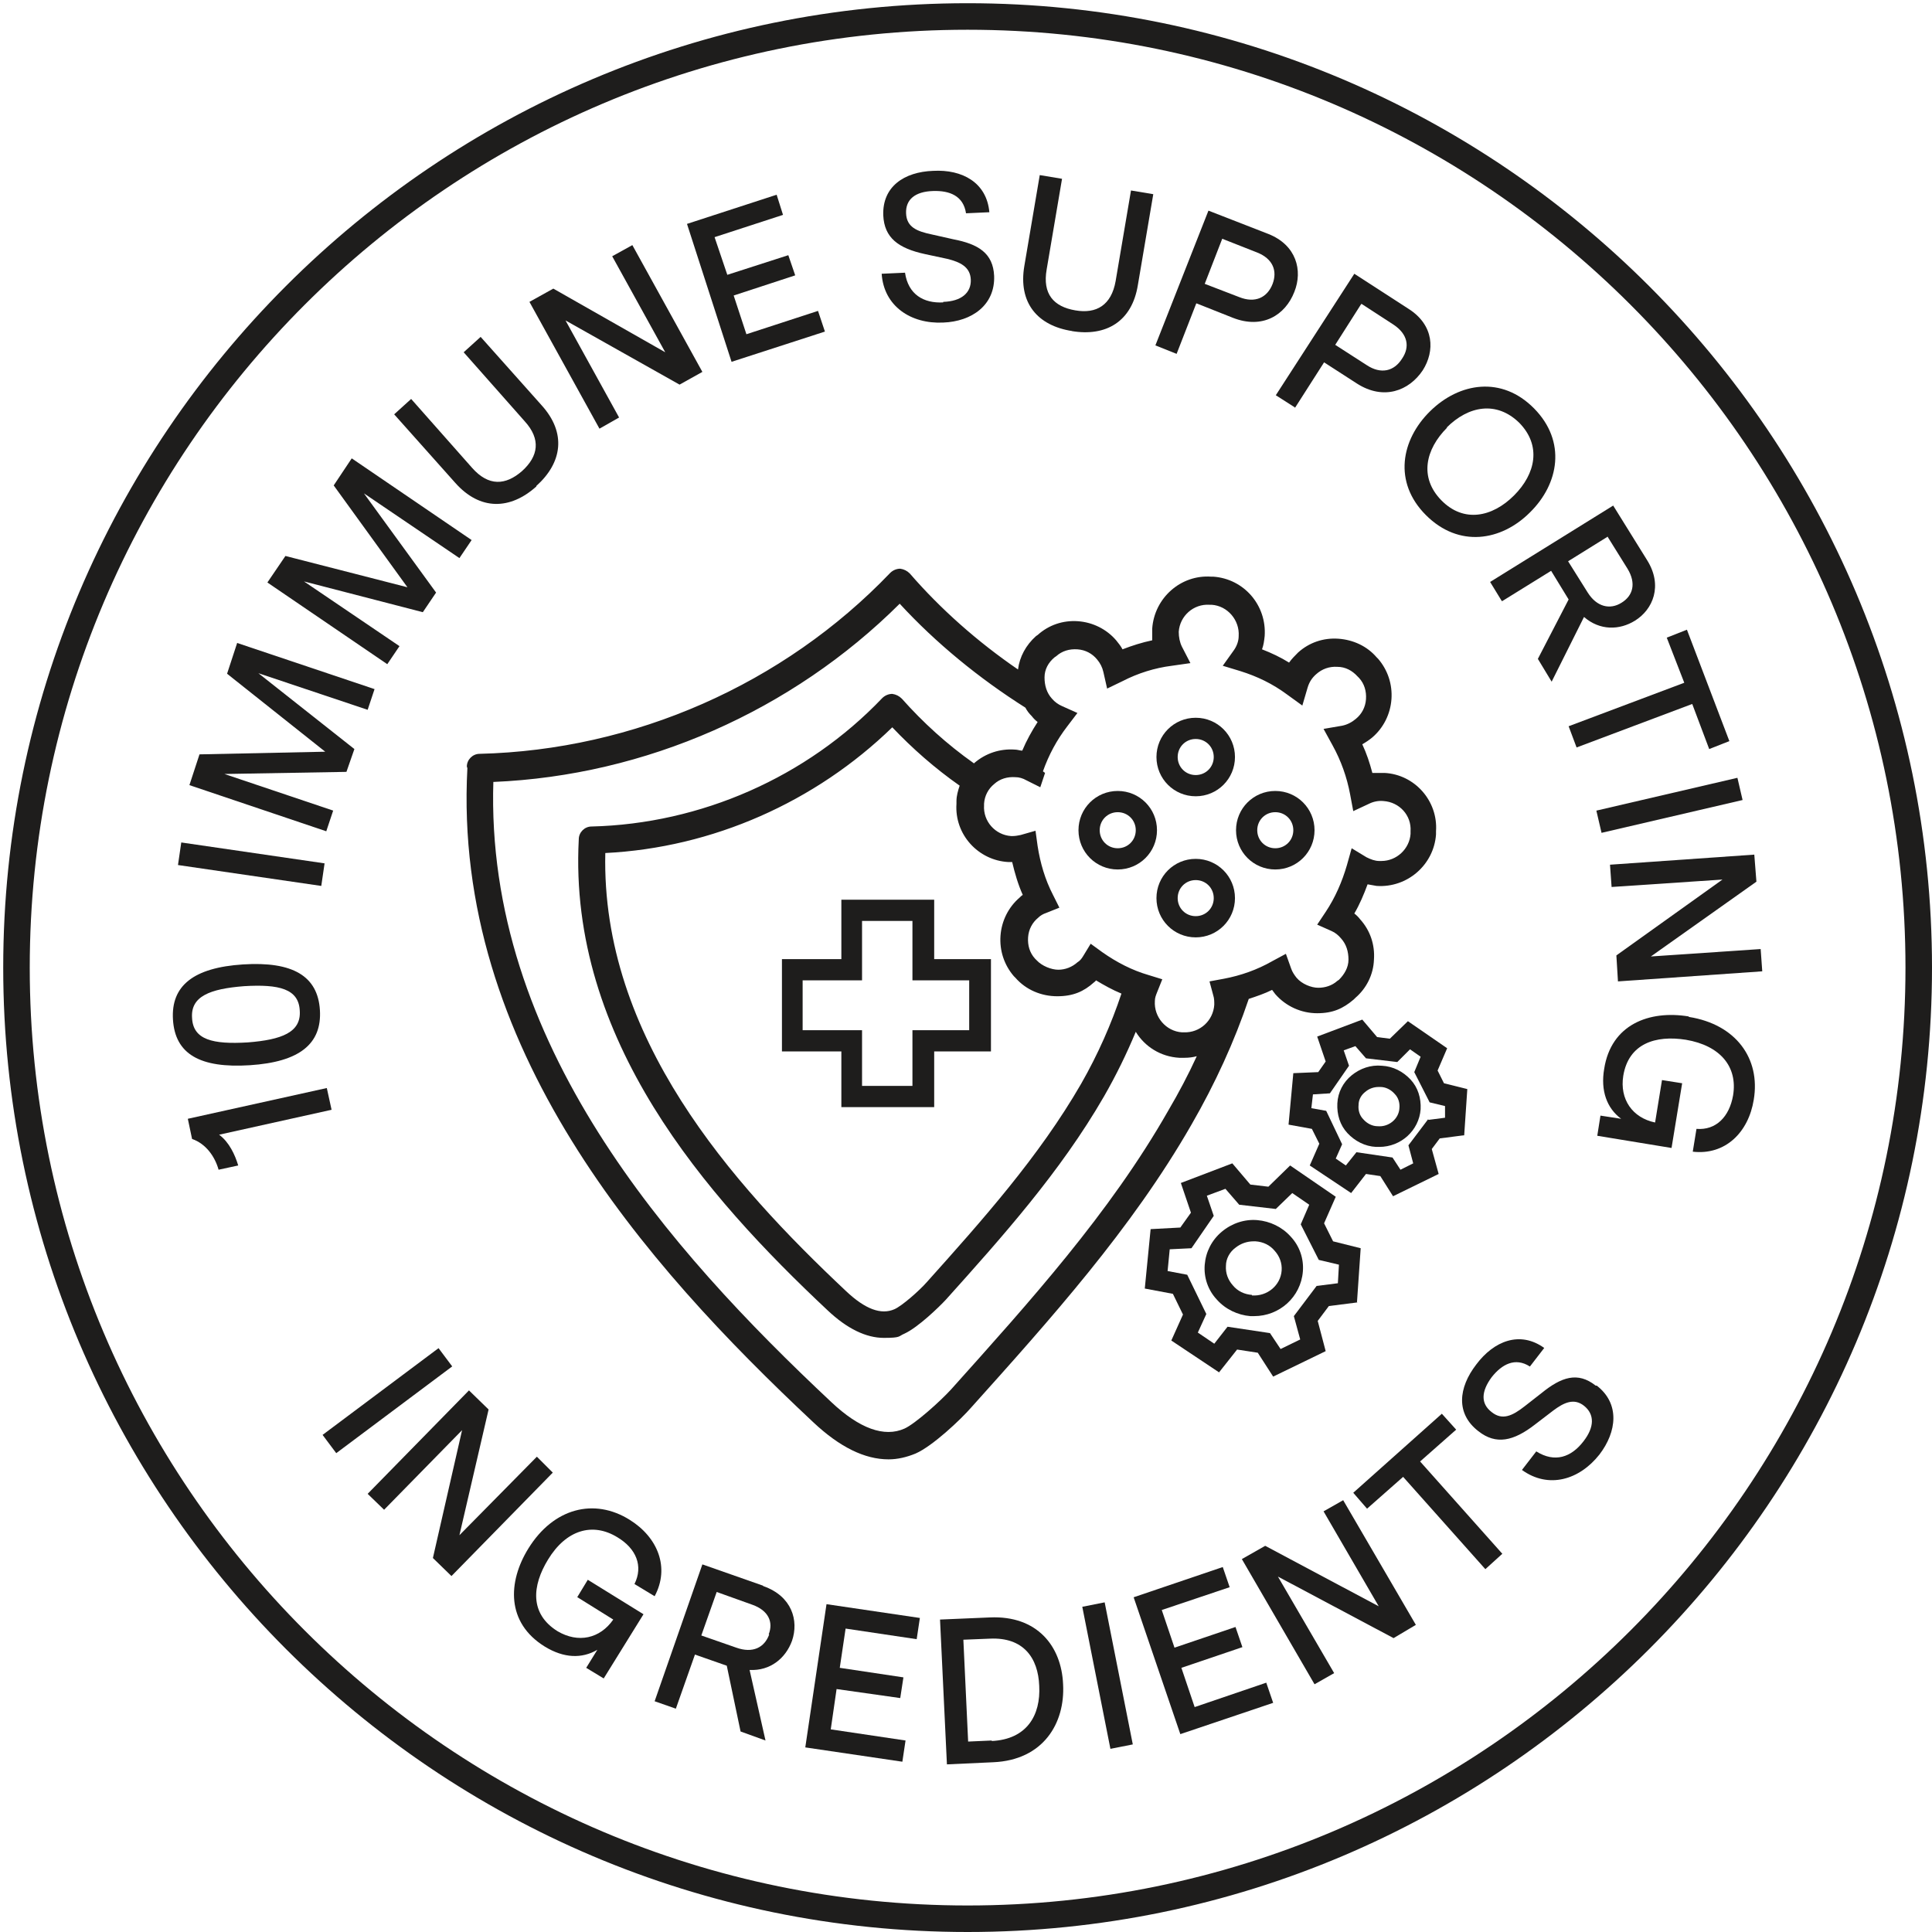 <svg xmlns="http://www.w3.org/2000/svg" fill="none" viewBox="0 0 600 600" height="600" width="600">
<path fill="#1E1D1C" d="M292.922 93.914C286.826 94.244 282.049 91.443 281.061 84.689L273.812 85.018C274.471 95.067 282.873 100.669 292.922 100.175C301.818 99.845 309.067 94.738 308.737 85.677C308.408 78.593 303.795 75.793 296.052 74.31L289.462 72.827C284.685 71.839 281.555 70.521 281.39 66.238C281.225 61.955 284.191 59.483 289.792 59.319C294.899 59.154 299.182 60.801 300.006 66.238L307.254 65.908C306.431 56.683 298.853 52.564 289.792 53.058C280.731 53.388 273.977 58.001 274.306 66.897C274.636 73.816 278.919 77.111 287.321 78.923L294.24 80.406C298.194 81.394 301.324 82.877 301.488 86.83C301.653 90.949 298.523 93.585 292.922 93.75V93.914Z"></path>
<path fill="#1E1D1C" d="M332.789 102.81C343.498 104.622 351.57 99.845 353.382 88.478L358.16 60.307L351.24 59.154L346.463 87.325C345.145 94.738 340.532 97.538 333.943 96.385C327.188 95.232 323.729 91.278 325.046 83.7L329.824 55.529L322.905 54.376L318.127 82.547C316.15 94.079 322.246 101.163 332.954 102.81H332.789Z"></path>
<path fill="#1E1D1C" d="M371.339 266.728C364.584 266.728 359.148 272.165 359.148 278.919C359.148 285.674 364.584 291.11 371.339 291.11C378.093 291.11 383.53 285.674 383.53 278.919C383.53 272.165 378.093 266.728 371.339 266.728ZM371.339 284.52C368.209 284.52 365.738 282.049 365.738 278.919C365.738 275.789 368.209 273.318 371.339 273.318C374.469 273.318 376.94 275.789 376.94 278.919C376.94 282.049 374.469 284.52 371.339 284.52Z"></path>
<path fill="#1E1D1C" d="M402.145 126.698L411.206 112.53L421.42 119.12C429.657 124.392 437.565 121.426 441.848 115.001C445.637 109.071 445.473 100.998 437.4 95.891L420.597 85.018L396.215 122.744L402.145 126.533V126.698ZM422.903 94.409L432.787 100.834C437.235 103.799 437.894 107.753 435.423 111.377C432.952 115.331 428.834 116.319 424.386 113.354L414.666 107.094L422.738 94.409H422.903Z"></path>
<path fill="#1E1D1C" d="M466.559 186.664L481.716 177.274L487.152 186.17L477.597 204.621L481.88 211.705L491.93 191.606C496.872 195.889 502.967 195.725 507.745 192.759C513.346 189.3 516.476 181.886 511.534 173.979L500.99 157.01L462.77 180.733L466.395 186.664H466.559ZM499.178 166.566L505.438 176.615C508.239 181.228 507.086 185.017 503.626 187.158C500.002 189.465 495.883 188.476 493.083 184.028L486.987 174.308L499.178 166.73V166.566Z"></path>
<path fill="#1E1D1C" d="M371.668 94.244L382.871 98.692C392.096 102.316 399.18 97.868 401.981 90.62C404.617 84.03 402.64 76.122 393.908 72.663L375.293 65.414L358.818 107.258L365.408 109.894L371.504 94.244H371.668ZM379.576 74.145L390.449 78.429C395.391 80.406 396.709 84.195 395.226 88.148C393.579 92.432 389.79 94.244 384.848 92.267L374.139 88.148L379.576 74.145Z"></path>
<path fill="#1E1D1C" d="M487.152 225.543L489.623 232.132L525.537 218.624L530.809 232.627L537.069 230.156L523.889 195.56L517.629 198.031L523.066 212.034L487.152 225.543Z"></path>
<path fill="#1E1D1C" d="M500.496 275.46L534.927 273.153L501.979 296.711L502.473 304.784L547.283 301.654L546.789 294.734L512.687 297.041L545.471 273.812L544.812 265.41L500.002 268.541L500.496 275.46Z"></path>
<path fill="#1E1D1C" d="M539.569 241.553L495.765 251.746L497.371 258.646L541.175 248.452L539.569 241.553Z"></path>
<path fill="#1E1D1C" d="M442.837 159.976C453.051 170.19 466.23 168.048 475.126 159.152C484.187 150.256 486.493 137.077 476.444 126.863C466.395 116.649 453.215 118.79 444.155 127.686C435.094 136.582 432.623 149.762 442.837 159.976ZM449.262 132.793C456.016 126.039 464.747 124.392 471.831 131.311C478.75 138.395 476.938 147.126 470.184 153.88C463.429 160.635 454.533 162.447 447.614 155.363C440.695 148.279 442.672 139.548 449.426 132.793H449.262Z"></path>
<path fill="#1E1D1C" d="M396.05 270.023C402.804 270.023 408.241 264.586 408.241 257.832C408.241 251.078 402.804 245.641 396.05 245.641C389.296 245.641 383.859 251.078 383.859 257.832C383.859 264.586 389.296 270.023 396.05 270.023ZM396.05 252.231C399.18 252.231 401.651 254.702 401.651 257.832C401.651 260.962 399.18 263.433 396.05 263.433C392.92 263.433 390.449 260.962 390.449 257.832C390.449 254.702 392.92 252.231 396.05 252.231Z"></path>
<path fill="#1E1D1C" d="M421.42 404.452L422.573 387.648L414.007 385.507L411.206 379.905L414.831 371.668L400.663 361.949L393.908 368.538L388.307 367.879L382.706 361.29L366.726 367.385L369.856 376.611L366.561 381.223L357.336 381.717L355.524 400.169L364.255 401.816L367.385 408.241L363.761 416.313L378.587 426.198L384.189 419.114L390.614 420.102L395.391 427.516L411.701 419.608L409.229 410.218L412.689 405.605L421.75 404.452H421.42ZM408.9 399.345L401.816 408.735L403.793 415.984L397.698 418.949L394.403 414.007L381.223 412.03L377.105 417.302L371.998 413.842L374.634 408.076L368.703 395.885L362.608 394.732L363.267 387.978L370.021 387.648L376.94 377.599L374.798 371.339L380.564 369.197L384.848 374.139L396.215 375.457L401.322 370.515L406.594 374.139L403.958 380.235L409.559 391.273L415.819 392.755L415.49 398.521L409.065 399.345H408.9Z"></path>
<path fill="#1E1D1C" d="M429.163 330.977C425.704 330.648 422.409 331.801 419.773 333.943C417.137 336.084 415.49 339.214 415.325 342.674C415.16 346.133 416.149 349.428 418.455 351.899C420.761 354.371 423.891 356.018 427.351 356.183C427.68 356.183 428.01 356.183 428.339 356.183C435.094 356.183 440.695 351.076 441.189 344.486C441.354 341.026 440.366 337.732 438.059 335.261C435.753 332.789 432.623 331.142 429.163 330.977ZM427.845 349.758C426.198 349.758 424.55 348.934 423.397 347.616C422.244 346.463 421.75 344.816 421.914 343.168C421.914 341.521 422.738 340.038 424.056 339.05C425.209 338.061 426.692 337.567 428.175 337.567C429.657 337.567 428.504 337.567 428.669 337.567C430.316 337.567 431.964 338.391 433.117 339.709C434.27 340.862 434.764 342.509 434.6 344.157C434.435 347.451 431.305 350.087 427.845 349.758Z"></path>
<path fill="#1E1D1C" d="M390.449 378.917C386.495 378.587 382.541 379.905 379.411 382.541C376.281 385.177 374.469 388.801 374.139 392.755C373.81 396.709 375.128 400.663 377.929 403.628C380.564 406.594 384.353 408.406 388.307 408.735C388.637 408.735 389.131 408.735 389.46 408.735C397.368 408.735 403.958 402.804 404.617 394.897C404.946 390.943 403.628 386.989 400.828 384.024C398.192 381.059 394.403 379.246 390.449 378.917ZM388.802 402.146C386.495 401.981 384.353 400.992 382.871 399.18C381.388 397.533 380.564 395.391 380.729 393.085C380.729 390.943 381.882 388.801 383.695 387.483C385.342 386.166 387.319 385.507 389.296 385.507C391.273 385.507 389.79 385.507 389.955 385.507C392.261 385.671 394.403 386.66 395.885 388.472C397.368 390.119 398.192 392.261 398.027 394.567C397.698 399.18 393.579 402.64 388.802 402.31V402.146Z"></path>
<path fill="#1E1D1C" d="M454.698 352.888L455.686 338.226L448.438 336.414L446.461 332.46L449.426 325.541L437.235 317.139L431.634 322.576L427.68 322.081L423.068 316.645L409.065 321.917L411.701 329.66L409.394 332.954L401.651 333.284L400.169 349.264L407.417 350.582L409.724 355.195L406.758 361.949L419.608 370.515L424.221 364.585L428.669 365.244L432.623 371.504L446.79 364.585L444.649 356.842L447.12 353.547L454.698 352.559V352.888ZM443.496 347.616L437.4 355.689L438.883 361.29L434.929 363.267L432.458 359.478L421.256 357.83L417.961 361.949L414.831 359.807L416.808 355.359L411.865 344.981L407.253 344.157L407.747 339.874L413.018 339.544L418.949 330.978L417.302 326.2L420.926 324.882L424.221 328.671L433.941 329.824L437.894 325.871L441.189 328.177L439.212 332.954L443.99 342.345L448.767 343.498V347.122C448.603 347.122 443.66 347.781 443.66 347.781L443.496 347.616Z"></path>
<path fill="#1E1D1C" d="M371.009 530.15L366.891 517.959L385.836 511.534L383.694 505.274L364.749 511.699L360.795 500.002L381.882 492.918L379.741 486.658L352.064 496.048L366.561 538.552L395.391 528.832L393.249 522.572L371.009 530.15Z"></path>
<path fill="#1E1D1C" d="M343.063 497.624L336.114 499L344.85 543.118L351.799 541.742L343.063 497.624Z"></path>
<path fill="#1E1D1C" d="M236.91 492.424L218.129 485.834L203.303 528.338L209.892 530.644L215.823 513.84L225.707 517.3L229.991 537.728L237.733 540.528L232.791 518.618C239.216 518.947 243.994 514.993 245.971 509.557C248.112 503.297 245.971 495.719 237.075 492.589L236.91 492.424ZM238.887 507.58C237.404 511.699 233.78 513.511 228.673 511.699L217.8 507.91L222.577 494.401L233.615 498.355C238.722 500.167 240.205 503.791 238.722 507.58H238.887Z"></path>
<path fill="#1E1D1C" d="M371.339 247.289C378.093 247.289 383.53 241.852 383.53 235.098C383.53 228.343 378.093 222.907 371.339 222.907C364.584 222.907 359.148 228.343 359.148 235.098C359.148 241.852 364.584 247.289 371.339 247.289ZM371.339 229.497C374.469 229.497 376.94 231.968 376.94 235.098C376.94 238.228 374.469 240.699 371.339 240.699C368.209 240.699 365.738 238.228 365.738 235.098C365.738 231.968 368.209 229.497 371.339 229.497Z"></path>
<path fill="#1E1D1C" d="M250.089 542.67L280.237 547.118L281.225 540.529L257.997 537.069L259.809 524.549L279.578 527.349L280.566 520.924L260.797 517.959L262.609 505.768L284.685 509.063L285.673 502.473L256.679 498.19L250.089 542.67Z"></path>
<path fill="#1E1D1C" d="M166.73 452.392L142.678 476.773L151.738 437.73L145.643 431.799L114.177 463.924L119.284 468.866L143.501 444.155L134.441 483.857L140.207 489.459L171.672 457.334L166.73 452.392Z"></path>
<path fill="#1E1D1C" d="M179.086 495.884L190.453 502.968C186.334 508.898 179.58 510.381 173.155 506.592C164.424 501.155 165.247 492.424 170.189 484.352C175.791 475.126 184.028 472.655 191.771 477.433C197.537 480.892 199.843 486.329 197.042 491.93L203.303 495.719C208.08 486.823 204.291 477.433 195.56 471.996C184.522 465.077 171.837 468.372 164.094 480.892C157.669 491.271 157.175 503.956 169.201 511.369C175.132 514.994 180.733 515.158 185.51 512.358L182.051 517.959L187.487 521.254L199.843 501.32L182.545 490.612L179.25 496.048L179.086 495.884Z"></path>
<path fill="#1E1D1C" d="M495.554 430.316C489.953 425.868 484.846 427.681 478.75 432.623L473.479 436.741C469.69 439.707 466.559 441.189 463.265 438.553C459.805 435.918 459.97 432.129 463.265 427.681C466.395 423.727 470.513 421.42 475.126 424.386L479.574 418.62C471.996 413.183 463.924 416.478 458.487 423.727C452.886 430.975 452.062 439.048 459.146 444.484C464.583 448.767 470.019 447.614 476.773 442.343L482.375 438.059C485.669 435.588 488.799 434.105 491.93 436.577C495.224 439.212 495.224 443.166 491.765 447.614C487.976 452.557 482.869 454.369 477.103 450.744L472.655 456.51C480.892 462.441 490.447 459.64 496.707 451.733C502.144 444.649 503.132 435.918 495.883 430.316H495.554Z"></path>
<path fill="#1E1D1C" d="M300.5 1C135.264 1 1 135.429 1 300.5C1 465.571 135.429 600 300.5 600C465.571 600 600 465.571 600 300.5C600 135.429 465.571 1 300.5 1ZM300.5 591.763C139.877 591.763 9.237 461.123 9.237 300.5C9.237 139.877 139.877 9.237 300.5 9.237C461.123 9.237 591.763 139.877 591.763 300.5C591.763 461.123 461.123 591.763 300.5 591.763Z"></path>
<path fill="#1E1D1C" d="M524.384 315.656C512.193 313.679 500.331 318.128 498.19 331.966C497.037 338.72 499.013 344.157 503.461 347.452L497.037 346.463L496.048 352.723L519.112 356.512L522.407 336.414L516.147 335.425L514.005 348.605C506.921 347.122 502.967 341.356 504.12 334.107C505.768 324.058 514.17 321.422 523.56 322.905C534.268 324.717 539.705 331.307 538.222 340.203C537.069 346.793 532.95 351.076 526.855 350.582L525.702 357.666C535.751 358.819 542.999 351.735 544.647 341.521C546.788 328.671 539.046 318.128 524.548 315.821L524.384 315.656Z"></path>
<path fill="#1E1D1C" d="M452.227 443.99L447.779 439.048L420.267 463.594L424.55 468.536L435.753 458.652L461.288 487.317L466.559 482.539L441.025 453.874L452.227 443.99Z"></path>
<path fill="#1E1D1C" d="M411.042 469.36L428.175 498.849L392.92 480.068L385.671 484.187L408.241 523.066L414.336 519.606L396.874 489.623L432.787 508.733L439.707 504.615L417.137 465.901L411.042 469.36Z"></path>
<path fill="#1E1D1C" d="M136.194 418.679L100.181 445.62L104.425 451.292L140.437 424.351L136.194 418.679Z"></path>
<path fill="#1E1D1C" d="M307.419 502.309L291.933 502.967L294.075 547.942L308.408 547.283C324.058 546.624 330.812 535.092 330.153 523.066C329.659 511.205 322.081 501.65 307.419 502.309ZM308.078 540.529L300.665 540.858L299.182 509.228L307.419 508.898C317.798 508.404 322.411 514.829 322.74 523.56C323.234 532.621 318.951 540.199 307.913 540.693L308.078 540.529Z"></path>
<path fill="#1E1D1C" d="M192.265 129.663L175.626 99.516L211.045 119.449L218.129 115.496L196.383 76.122L190.123 79.582L206.597 109.4L171.837 89.631L164.424 93.75L186.169 133.123L192.265 129.663Z"></path>
<path fill="#1E1D1C" d="M256.185 102.975L254.043 96.55L231.803 103.799L227.849 91.773L246.959 85.513L244.817 79.252L225.872 85.348L221.918 73.651L243.17 66.732L241.193 60.472L213.352 69.533L227.19 112.365L256.185 102.975Z"></path>
<path fill="#1E1D1C" d="M145.149 238.557C140.536 325.047 200.172 392.591 252.56 441.684C260.797 449.426 268.54 453.215 275.954 453.215C278.754 453.215 281.555 452.557 284.355 451.403C289.627 449.097 298.358 440.86 301.653 437.071C326.035 409.888 351.405 381.718 370.021 349.264C377.434 336.414 383.365 323.399 387.813 310.22C390.284 309.396 392.755 308.572 395.062 307.419C395.391 307.913 395.721 308.243 396.05 308.737C399.345 312.526 404.122 314.668 409.065 314.668C414.007 314.668 417.137 313.185 420.432 310.385L420.926 309.89C424.386 306.925 426.527 302.642 426.692 298.029C427.021 293.416 425.539 288.968 422.409 285.509C421.914 284.85 421.256 284.191 420.597 283.696C422.244 280.896 423.562 277.766 424.715 274.636C425.704 274.8 426.527 274.965 427.516 275.13C437.071 275.789 445.308 268.54 445.967 259.15V258.162C446.626 248.771 439.377 240.534 429.987 240.04C428.669 240.04 427.516 240.04 426.198 240.04C425.374 236.91 424.386 233.945 423.068 231.144C424.221 230.485 425.209 229.826 426.198 229.002C429.657 226.037 431.799 221.754 432.128 217.141C432.458 212.528 430.975 208.08 428.01 204.621L427.516 204.126C424.55 200.667 420.267 198.69 415.654 198.36C411.042 198.031 406.594 199.514 403.134 202.644C402.145 203.632 401.157 204.621 400.333 205.774C397.698 204.126 394.897 202.808 391.932 201.655C392.426 200.337 392.591 199.019 392.755 197.537C393.414 187.982 386.33 179.745 376.775 179.086H376.116C366.726 178.427 358.489 185.675 357.83 195.23C357.83 196.383 357.83 197.701 357.83 198.855C354.7 199.514 351.57 200.502 348.605 201.655C348.11 200.667 347.287 199.678 346.628 198.855C343.662 195.395 339.379 193.253 334.766 192.924C330.153 192.594 325.705 194.077 322.246 197.207L321.752 197.537C318.622 200.337 316.645 203.962 316.15 207.915C303.63 199.349 292.098 189.135 282.543 178.097C281.719 177.273 280.731 176.779 279.578 176.615C278.425 176.615 277.271 177.109 276.448 177.932C243.335 212.528 196.878 232.956 148.938 234.109C146.796 234.109 144.984 235.921 144.984 238.063L145.149 238.557ZM323.893 239.546C325.705 234.439 328.177 229.826 331.471 225.543L334.602 221.424L329.824 219.283C328.671 218.788 327.518 217.965 326.694 216.976C325.047 215.164 324.388 212.858 324.388 210.387C324.388 207.915 325.541 205.774 327.518 204.126L328.012 203.797C329.824 202.149 332.13 201.49 334.602 201.655C337.073 201.82 339.214 202.973 340.697 204.785C341.685 205.938 342.344 207.256 342.674 208.739L343.827 213.846L348.605 211.54C353.382 209.069 358.654 207.421 363.925 206.762L369.691 205.938L367.056 200.831C366.397 199.514 366.067 197.866 366.067 196.219C366.397 191.276 370.68 187.487 375.622 187.817H376.281C381.223 188.146 385.012 192.594 384.683 197.537C384.683 199.184 384.024 200.832 383.036 202.149L379.741 206.762L385.177 208.41C390.449 210.057 395.226 212.363 399.674 215.658L404.452 219.118L406.099 213.517C406.594 211.869 407.417 210.551 408.735 209.398C410.547 207.751 412.854 206.927 415.325 207.092C417.796 207.092 419.938 208.245 421.585 210.057L422.079 210.551C423.727 212.363 424.386 214.67 424.221 217.141C424.056 219.612 422.903 221.754 421.091 223.236C419.938 224.225 418.455 225.048 416.808 225.378L411.042 226.366L413.842 231.473C416.478 236.251 418.29 241.358 419.279 246.63L420.267 251.901L425.209 249.595C426.527 248.936 428.175 248.607 429.657 248.771C434.6 249.101 438.389 253.219 438.059 258.162V258.985C437.73 263.598 433.776 267.387 428.998 267.387C424.221 267.387 428.504 267.387 428.339 267.387C427.021 267.387 425.704 266.893 424.386 266.234L419.773 263.433L418.29 268.705C416.808 273.812 414.666 278.754 411.701 283.202L409.065 287.156L413.513 289.133C414.666 289.627 415.654 290.451 416.478 291.439C418.125 293.251 418.784 295.558 418.784 298.029C418.784 300.5 417.466 302.642 415.819 304.289L415.325 304.619C413.677 306.101 411.536 306.76 409.394 306.76C407.253 306.76 404.287 305.607 402.64 303.63C401.981 302.806 401.322 301.818 400.992 300.83L399.345 296.217L395.062 298.523C390.449 301.159 385.342 302.971 380.07 303.96L375.622 304.783L376.775 309.067C377.105 310.055 377.105 311.044 377.105 312.032C376.775 316.974 372.657 320.763 367.715 320.599H367.056C362.113 320.269 358.324 315.821 358.654 310.879C358.654 309.89 358.983 309.067 359.313 308.243L360.96 304.124L356.677 302.806C351.57 301.324 346.792 298.853 342.344 295.723L338.72 293.087L336.414 296.876C335.919 297.699 335.425 298.358 334.602 298.853C332.954 300.335 330.812 301.159 328.671 301.159C326.529 301.159 323.564 300.006 321.916 298.194L321.422 297.699C319.775 295.887 319.116 293.581 319.281 291.11C319.445 288.639 320.598 286.497 322.411 285.014C323.07 284.355 323.893 283.861 324.882 283.532L329 281.884L327.023 277.931C324.552 273.153 323.07 268.046 322.246 262.774L321.587 257.997L316.974 259.315C316.15 259.479 315.327 259.644 314.503 259.644C313.679 259.644 314.174 259.644 314.009 259.644C309.067 259.315 305.278 255.031 305.607 250.089V249.595C305.772 247.124 306.925 244.982 308.737 243.5C310.549 241.852 312.856 241.193 315.327 241.358C316.48 241.358 317.633 241.687 318.786 242.346L323.07 244.488L324.552 240.04L323.893 239.546ZM313.02 267.717C313.515 267.717 313.844 267.717 314.338 267.717C315.162 271.176 316.15 274.636 317.633 277.931C317.304 278.095 316.974 278.425 316.645 278.754C313.185 281.72 311.043 286.003 310.714 290.616C310.385 295.228 311.867 299.676 314.833 303.136L315.327 303.63C318.622 307.419 323.399 309.396 328.341 309.396C333.284 309.396 336.578 307.913 339.708 305.113C339.873 304.948 340.203 304.783 340.367 304.454C342.839 305.937 345.474 307.419 348.275 308.572C345.145 317.963 341.026 327.353 335.755 336.578C322.74 359.148 304.948 379.082 287.815 398.192C285.509 400.828 280.072 405.605 277.766 406.594C273.647 408.406 268.705 406.594 262.774 400.992C227.19 367.55 186.664 322.081 187.982 264.916C221.259 263.269 253.219 249.101 277.107 225.872C283.367 232.462 290.286 238.557 298.029 243.994C297.535 245.476 297.04 247.124 297.04 248.771V249.595C296.381 259.15 303.795 267.222 313.185 267.717H313.02ZM153.221 242.841C200.502 240.864 245.971 220.765 279.413 187.487C290.616 199.678 304.124 210.716 318.457 219.777C318.951 220.765 319.61 221.589 320.434 222.413C320.928 223.072 321.587 223.731 322.246 224.225C320.434 227.025 318.786 229.991 317.468 233.121C316.809 233.121 315.986 232.791 315.162 232.791C310.549 232.462 306.101 233.945 302.642 236.91C302.642 236.91 302.642 236.91 302.477 237.075C294.075 231.144 286.662 224.39 280.072 216.976C279.248 216.152 278.26 215.658 277.107 215.493C275.954 215.493 274.8 215.988 273.977 216.811C250.583 241.358 217.635 255.855 183.698 256.679C181.557 256.679 179.745 258.491 179.745 260.633C176.45 322.905 219.282 371.504 257.008 406.923C263.104 412.689 269.034 415.49 274.471 415.49C279.907 415.49 278.919 414.995 280.896 414.172C285.179 412.195 291.769 405.77 293.746 403.628C311.208 384.189 329.33 363.926 342.839 340.532C346.628 333.943 349.922 327.188 352.723 320.434C355.524 325.047 360.466 328.177 366.232 328.506H367.056C367.385 328.506 367.715 328.506 367.879 328.506C369.197 328.506 370.515 328.341 371.668 328.012C369.032 333.778 366.067 339.379 362.772 344.98C344.651 376.775 319.61 404.452 295.393 431.47C291.933 435.259 284.191 442.178 280.896 443.66C274.636 446.461 266.893 443.66 258.161 435.423C207.751 388.143 150.585 323.729 153.221 242.511V242.841Z"></path>
<path fill="#1E1D1C" d="M347.122 270.023C353.876 270.023 359.313 264.586 359.313 257.832C359.313 251.078 353.876 245.641 347.122 245.641C340.367 245.641 334.931 251.078 334.931 257.832C334.931 264.586 340.367 270.023 347.122 270.023ZM347.122 252.231C350.252 252.231 352.723 254.702 352.723 257.832C352.723 260.962 350.252 263.433 347.122 263.433C343.992 263.433 341.521 260.962 341.521 257.832C341.521 254.702 343.992 252.231 347.122 252.231Z"></path>
<path fill="#1E1D1C" d="M290.121 279.413H261.292V297.864H242.84V326.529H261.292V343.827H290.121V326.529H307.749V297.864H290.121V279.413ZM300.994 304.454V319.94H283.367V337.237H267.716V319.94H249.265V304.454H267.716V286.003H283.367V304.454H300.994Z"></path>
<path fill="#1E1D1C" d="M124.062 200.667L94.408 180.568L131.311 190.123L135.429 184.028L113.024 153.221L142.678 173.32L146.467 167.719L109.235 142.348L103.634 150.75L126.533 182.381L88.642 172.661L83.041 180.898L120.273 206.268L124.062 200.667Z"></path>
<path fill="#1E1D1C" d="M56.295 261.633L55.273 268.643L99.776 275.135L100.799 268.125L56.295 261.633Z"></path>
<path fill="#1E1D1C" d="M77.605 330.813C92.926 329.824 100.01 324.223 99.351 313.679C98.692 303.136 90.949 298.523 75.463 299.512C60.142 300.5 53.058 306.101 53.717 316.645C54.376 327.353 62.119 331.801 77.605 330.813ZM59.648 316.151C59.154 309.396 65.249 307.09 75.793 306.266C86.666 305.607 92.761 307.09 93.091 313.844C93.585 320.599 87.489 322.905 76.946 323.729C66.073 324.388 59.977 322.905 59.648 316.151Z"></path>
<path fill="#1E1D1C" d="M103.469 251.737L69.697 240.369L107.588 239.71L110.059 232.627L80.241 209.068L114.177 220.436L116.319 214.011L73.651 199.678L70.521 209.233L100.998 233.45L61.954 234.274L58.824 243.829L101.328 258.161L103.469 251.737Z"></path>
<path fill="#1E1D1C" d="M166.565 150.915C174.638 143.666 175.955 134.441 168.213 125.874L149.267 104.623L143.996 109.4L162.941 130.816C168.048 136.418 167.224 141.689 162.117 146.302C157.01 150.75 151.738 151.08 146.631 145.314L127.686 123.897L122.414 128.675L141.36 149.926C149.103 158.658 158.493 158.328 166.565 151.08V150.915Z"></path>
<path fill="#1E1D1C" d="M101.492 337.896L58.33 347.451L59.648 353.712C63.931 355.194 66.732 359.148 67.885 363.267L73.981 361.949C72.992 358.654 71.18 354.7 68.05 352.394L102.975 344.651L101.492 337.896Z"></path>
</svg>
